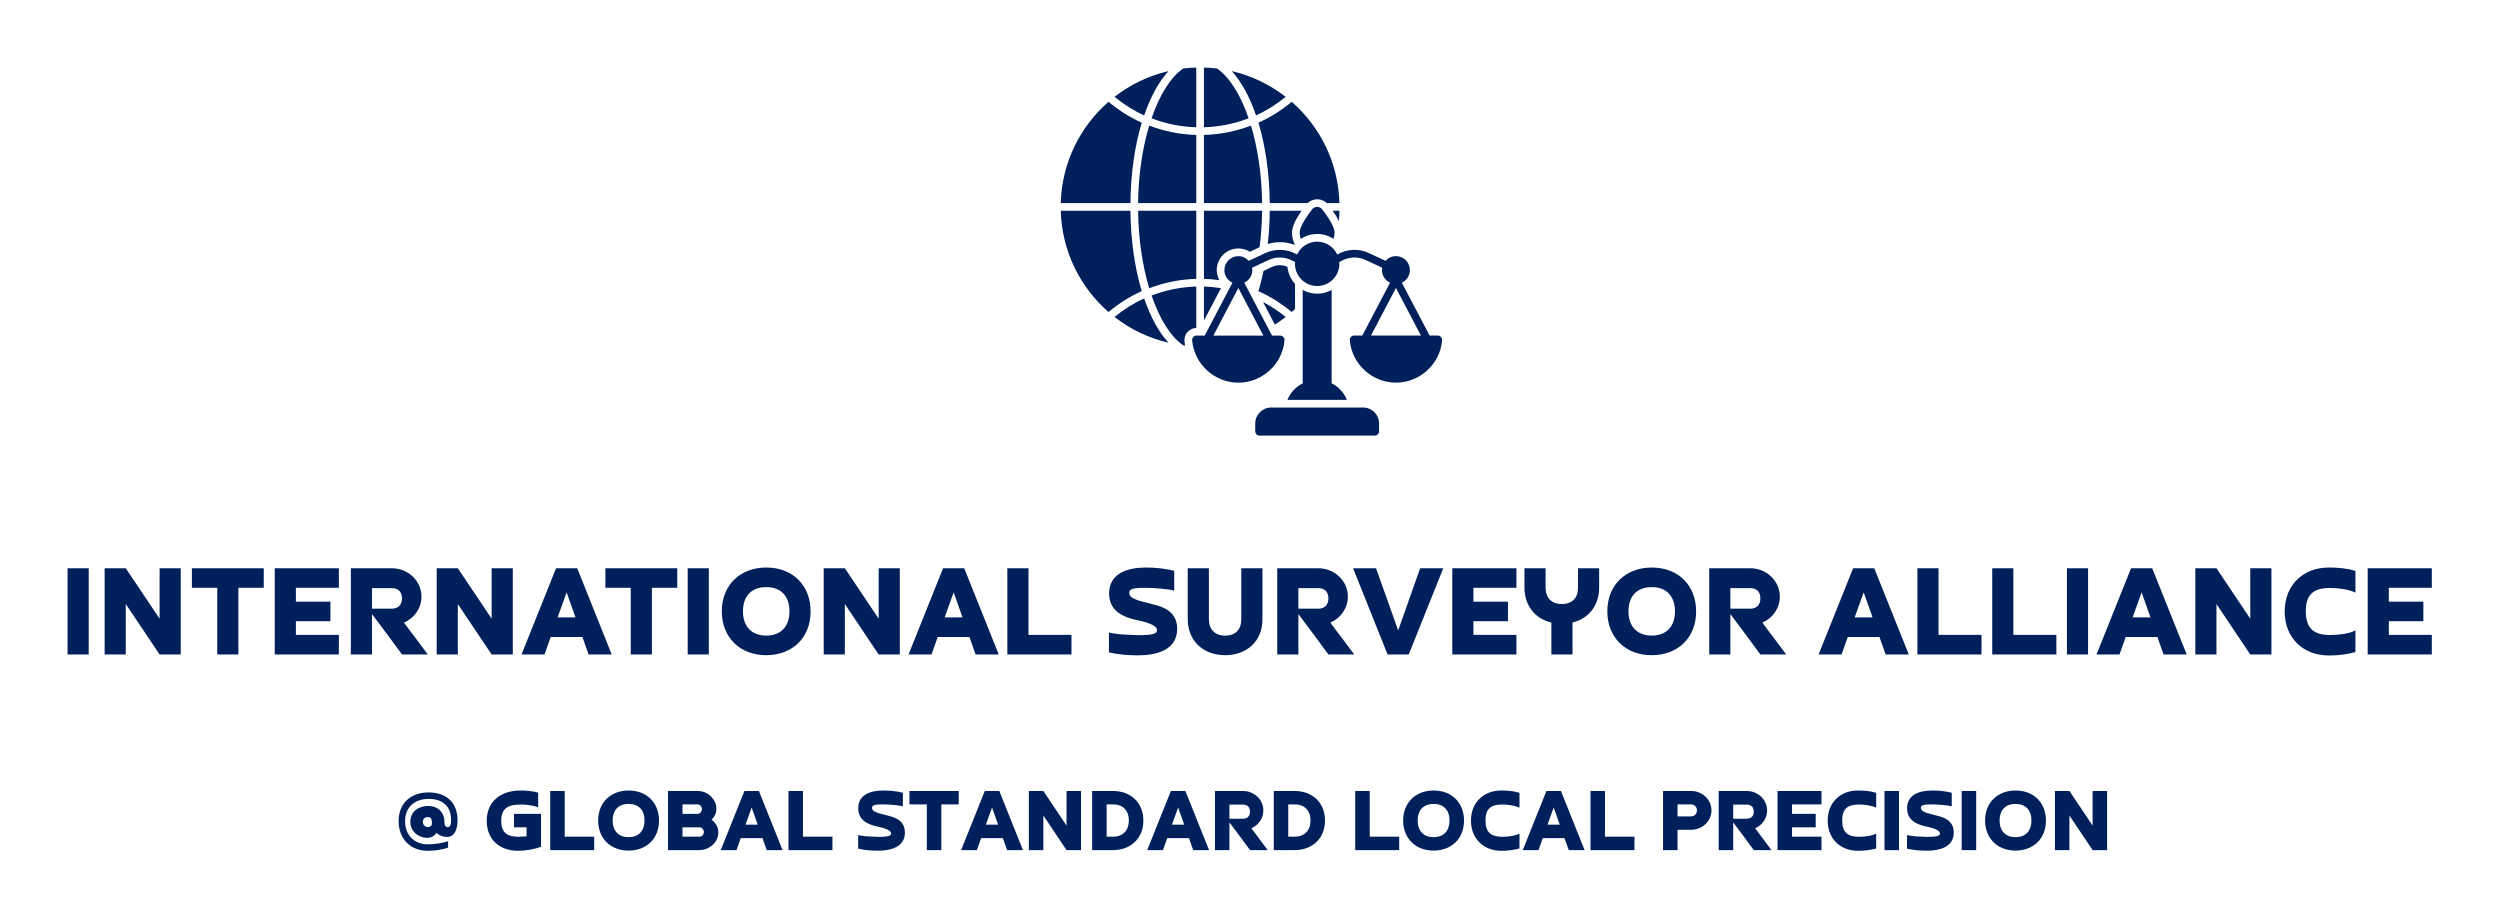
        <svg viewBox="0 0 3171.429 1165.067" height="1165.067" width="3171.429" version="1.1" xmlns:xlink="http://www.w3.org/1999/xlink" xmlns="http://www.w3.org/2000/svg">
			
			<g transform="scale(8.571) translate(10, 10)">
				<defs id="SvgjsDefs1620"></defs><g fill="#00205b" transform="matrix(1.136,0,0,1.136,145.118,-2.868)" id="SvgjsG1621"><g xmlns="http://www.w3.org/2000/svg"><path d="M21.979,28.916c0-1.55,1.26-2.82,2.82-2.82c0.54,0,1.06,0.15,1.5,0.43   l1.261-0.594c0.198-1.52,0.31-3.114,0.33-4.753h-7.578v8.876   c0.675,0.018,1.343,0.073,2.006,0.163C22.107,29.821,21.979,29.381,21.979,28.916z"></path><path d="M20.311,31.054v4.435l2.219-4.226C21.798,31.149,21.059,31.076,20.311,31.054z"></path><path d="M26.441,10.086c-1.945,0.74-4.011,1.16-6.13,1.217v8.875h7.578   C27.845,16.472,27.316,12.994,26.441,10.086z"></path><path d="M10.733,21.179H1.656c0.143,5.265,2.518,9.963,6.221,13.192   c1.323-1.101,2.773-2.026,4.332-2.721C11.307,28.658,10.776,25.074,10.733,21.179z"></path><path d="M28.889,21.179c-0.016,1.496-0.107,2.941-0.262,4.329   c0.509-0.15,1.033-0.233,1.571-0.233c0.64,0,1.27,0.11,1.88,0.33   c0.02-0.02,0.04-0.05,0.06-0.07c-0.23-0.45-0.35-0.96-0.35-1.47   c0-0.526,0.161-1.331,1.242-2.887H28.889z"></path><path d="M12.209,9.706C10.651,9.011,9.201,8.086,7.878,6.986   c-3.703,3.23-6.078,7.928-6.222,13.193h9.077   C10.776,16.283,11.307,12.699,12.209,9.706z"></path><path d="M13.181,31.271c1.945-0.74,4.011-1.16,6.13-1.217v-8.875h-7.578   C11.778,24.885,12.306,28.363,13.181,31.271z"></path><path d="M28.889,20.179h4.927c0.342-0.317,0.777-0.493,1.253-0.493   c0.473,0,0.911,0.18,1.243,0.493h1.654c-0.144-5.264-2.518-9.962-6.22-13.192   c-1.323,1.101-2.773,2.025-4.332,2.72   C28.316,12.7,28.846,16.284,28.889,20.179z"></path><path d="M19.311,11.303c-2.119-0.057-4.185-0.478-6.13-1.218   c-0.875,2.908-1.404,6.386-1.449,10.093h7.578V11.303z"></path><path d="M19.311,36.449v-5.394c-2.013,0.057-3.975,0.46-5.821,1.168   c1.047,3.061,2.486,5.374,4.124,6.491c0.081,0.01,0.158,0.028,0.239,0.036   c-0.035-0.196-0.065-0.393-0.084-0.594c-0.02-0.46,0.13-0.88,0.41-1.19   C18.521,36.624,18.902,36.456,19.311,36.449z"></path><path d="M15.7,2.983c-2.607,0.604-4.994,1.765-7.037,3.356   c1.187,0.966,2.476,1.79,3.86,2.417C13.355,6.327,14.438,4.348,15.7,2.983z"></path><path d="M8.662,35.018c2.043,1.591,4.431,2.753,7.037,3.357   c-1.262-1.365-2.345-3.344-3.177-5.773C11.138,33.227,9.849,34.051,8.662,35.018z"></path><path d="M31.639,29.956c-0.06-0.11-0.11-0.22-0.16-0.34   c-0.05-0.12-0.1-0.24-0.13-0.36c-0.04-0.11-0.07-0.22-0.09-0.34   c-0.02-0.07-0.03-0.15-0.04-0.22c-0.02-0.07-0.02-0.14-0.03-0.21   c-0.32-0.14-0.66-0.21-1-0.21c-0.36,0-0.7,0.08-1.03,0.23l-1.08,0.51   c-0.2,0.92-0.41,1.8-0.67,2.64c1.56,0.69,3.01,1.62,4.34,2.72   c0.14-0.13,0.29-0.27,0.43-0.4V30.706   c-0.07-0.08-0.14-0.16-0.2-0.24C31.849,30.306,31.739,30.136,31.639,29.956   z"></path><path d="M30.959,35.019c-0.918-0.747-1.902-1.397-2.943-1.943l1.536,2.936   C30.037,35.703,30.506,35.372,30.959,35.019z"></path><path d="M30.96,6.34c-2.043-1.591-4.431-2.753-7.037-3.357   c1.262,1.365,2.345,3.344,3.177,5.773C28.483,8.13,29.772,7.306,30.96,6.34z"></path><path d="M37.966,21.179h-0.877c0.369,0.533,0.625,0.973,0.809,1.347   C37.942,22.083,37.953,21.631,37.966,21.179z"></path><path d="M19.311,10.303V2.524c-0.572,0.016-1.139,0.053-1.697,0.12   c-1.638,1.116-3.077,3.429-4.124,6.49C15.336,9.843,17.298,10.246,19.311,10.303z"></path><path d="M22.008,2.644c-0.558-0.067-1.124-0.105-1.697-0.12v7.779   c2.013-0.057,3.975-0.46,5.821-1.169C25.085,6.074,23.646,3.761,22.008,2.644z"></path><path d="M41.058,46.818h-11.991c-1.144,0-2.072,0.929-2.072,2.072v1.019   c0,0.317,0.249,0.566,0.566,0.566H42.564c0.317,0,0.566-0.249,0.566-0.566v-1.019   C43.13,47.747,42.201,46.818,41.058,46.818z"></path><path d="M35.069,31.986c-0.68,0-1.33-0.17-1.89-0.49v12.165   c-0.896,0.455-1.611,1.219-1.99,2.155h7.75   c-0.38-0.937-1.095-1.701-1.99-2.156V31.496   C36.389,31.816,35.749,31.986,35.069,31.986z"></path><path d="M35.069,24.206c0.78,0,1.51,0.23,2.12,0.64   c0.09-0.24,0.14-0.5,0.14-0.78c0-0.24,0-0.98-1.62-3.09   c-0.31-0.39-0.97-0.4-1.3,0.01c-1.62,2.1-1.62,2.84-1.62,3.08   c0,0.28,0.05,0.54,0.14,0.78C33.549,24.446,34.279,24.206,35.069,24.206z"></path><path d="M51.192,37.635c-0.102-0.125-0.249-0.193-0.408-0.193h-1.071l-3.618-6.889   c0.622-0.29,1.054-0.913,1.054-1.637c0-1.008-0.815-1.823-1.823-1.823   c-0.54,0-1.019,0.238-1.353,0.611l-2.159-1.006   c-1.324-0.626-2.867-0.554-4.137,0.185c-0.462-0.989-1.457-1.681-2.609-1.681   c-1.161,0-2.158,0.692-2.621,1.681c-1.274-0.74-2.819-0.813-4.147-0.186   l-2.154,1.007c-0.335-0.372-0.815-0.611-1.349-0.611   c-1.008,0-1.823,0.815-1.823,1.823c0,0.723,0.432,1.347,1.053,1.636l-3.618,6.89   h-1.07c-0.159,0-0.306,0.068-0.419,0.193c-0.102,0.113-0.159,0.272-0.147,0.43   c0.272,3.091,2.91,5.514,6.024,5.514c3.103,0,5.752-2.423,6.013-5.514   c0.023-0.159-0.034-0.317-0.147-0.43c-0.102-0.125-0.26-0.193-0.419-0.193   H29.182l-3.618-6.891c0.619-0.29,1.057-0.913,1.057-1.636   c0-0.108-0.014-0.212-0.032-0.315l2.137-0.999   c1.045-0.494,2.266-0.431,3.268,0.17l0.198,0.117   c-0.005,0.071-0.021,0.139-0.021,0.211c0,1.585,1.302,2.887,2.899,2.887   c1.585,0,2.887-1.302,2.887-2.887c0-0.072-0.016-0.14-0.021-0.211l0.199-0.119   c0.996-0.598,2.213-0.661,3.257-0.168l2.145,0.999   c-0.018,0.102-0.032,0.206-0.032,0.314c0,0.724,0.433,1.348,1.055,1.637   l-3.617,6.889h-1.072c-0.159,0-0.306,0.068-0.408,0.193   c-0.113,0.113-0.17,0.272-0.147,0.43c0.26,3.091,2.91,5.514,6.013,5.514   c3.114,0,5.752-2.423,6.013-5.514C51.362,37.907,51.305,37.749,51.192,37.635z    M21.539,37.443l3.257-6.201l3.256,6.201H21.539z M45.327,31.241l3.257,6.201h-6.513   L45.327,31.241z"></path></g></g><g fill="#00205b" transform="matrix(1.043,0,0,1.043,-1.168,66.009)" id="SvgjsG1622"><path d="M1.12 7.76 l3 0 l0 12.24 l-3 0 l0 -12.24 z M14.18 7.76 l3 0 l0 12.24 l-3 0 l-4.8 -7.16 l0 7.16 l-3 0 l0 -12.24 l3 0 l4.8 7.16 l0 -7.16 z M18.76 7.76 l10.2 0 l0 2.78 l-3.6 0 l0 9.46 l-3 0 l0 -9.46 l-3.6 0 l0 -2.78 z M30.52 7.76 l9.1 0 l0 2.78 l-6.1 0 l0 1.96 l4.9 0 l0 2.78 l-4.9 0 l0 1.94 l6.1 0 l0 2.78 l-9.1 0 l0 -12.24 z M44.32 10.58 l0 2.92 l2.8 0 c0.92 0 1.46 -0.54 1.46 -1.46 s-0.54 -1.46 -1.46 -1.46 l-2.8 0 z M48.86 15.48 c0.56 0.76 1.12 1.52 1.7 2.26 c0.56 0.74 1.12 1.5 1.68 2.26 l-3.66 0 c-0.72 -0.96 -1.42 -1.92 -2.12 -2.88 c-0.7 -0.94 -1.42 -1.9 -2.14 -2.86 l0 5.74 l-3 0 l0 -12.24 l5.8 0 c2.28 0 4.22 1.74 4.22 4.04 c0 1.62 -1 3.04 -2.48 3.68 z M61.3 7.76 l3 0 l0 12.24 l-3 0 l-4.8 -7.16 l0 7.16 l-3 0 l0 -12.24 l3 0 l4.8 7.16 l0 -7.16 z M74.18 17.52 l-4.5 0 l-0.88 2.48 l-3.26 0 l4.9 -12.24 l3 0 l4.9 12.24 l-3.28 0 z M70.66 14.74 l2.54 0 l-1.26 -3.56 z M77.44 7.76 l10.2 0 l0 2.78 l-3.6 0 l0 9.46 l-3 0 l0 -9.46 l-3.6 0 l0 -2.78 z M89.12 7.76 l3 0 l0 12.24 l-3 0 l0 -12.24 z M100.26 17.32 c2.18 0 3.3 -1.4 3.3 -3.44 c0 -2.16 -1.2 -3.44 -3.3 -3.44 c-2.2 0 -3.3 1.4 -3.3 3.44 c0 2.12 1.22 3.44 3.3 3.44 z M100.26 20.1 c-3.76 0 -6.3 -2.56 -6.3 -6.22 c0 -3.78 2.66 -6.22 6.3 -6.22 c3.78 0 6.3 2.54 6.3 6.22 c0 3.8 -2.64 6.22 -6.3 6.22 z M116.22 7.76 l3 0 l0 12.24 l-3 0 l-4.8 -7.16 l0 7.16 l-3 0 l0 -12.24 l3 0 l4.8 7.16 l0 -7.16 z M129.1 17.52 l-4.5 0 l-0.88 2.48 l-3.26 0 l4.9 -12.24 l3 0 l4.9 12.24 l-3.28 0 z M125.58 14.74 l2.54 0 l-1.26 -3.56 z M143.58 17.22 l0 2.78 l-9.1 0 l0 -12.24 l3 0 l0 9.46 l6.1 0 z M148.9 19.7 l0 -2.82 c0.24 0.06 0.54 0.12 0.88 0.16 c0.34 0.06 0.7 0.1 1.08 0.12 s0.76 0.04 1.16 0.06 s0.78 0.04 1.12 0.04 c0.94 0 1.6 -0.06 2 -0.16 c0.38 -0.1 0.58 -0.28 0.58 -0.56 c0 -0.24 -0.18 -0.42 -0.36 -0.56 c-0.66 -0.44 -1.44 -0.62 -2.22 -0.8 c-2.2 -0.44 -4.22 -1.32 -4.22 -3.84 c0 -2.98 2.82 -3.68 5.24 -3.68 c1.34 0 2.7 0.14 4 0.46 l0 2.82 c-0.2 -0.06 -0.46 -0.1 -0.78 -0.16 c-0.34 -0.04 -0.68 -0.08 -1.06 -0.12 c-0.78 -0.08 -1.52 -0.12 -2.3 -0.12 c-0.44 0 -1.36 0 -1.78 0.16 c-0.28 0.1 -0.46 0.22 -0.46 0.54 c0 0.16 0.04 0.3 0.12 0.42 c0.08 0.14 0.22 0.24 0.4 0.34 c0.54 0.3 1.24 0.48 1.84 0.62 c0.5 0.12 1 0.26 1.52 0.4 c1.76 0.48 2.92 1.46 2.92 3.34 c0 3.1 -3.08 3.76 -5.56 3.76 c-1.36 0 -2.78 -0.1 -4.12 -0.42 z M167.68 7.76 l3 0 l0 7.24 c0 3.18 -2.28 5.1 -5.3 5.1 c-3.1 0 -5.3 -2.04 -5.3 -5.1 l0 -7.24 l3 0 l0 7.24 c0 1.44 0.86 2.32 2.3 2.32 c1.48 0 2.3 -0.86 2.3 -2.32 l0 -7.24 z M175.78 10.58 l0 2.92 l2.8 0 c0.92 0 1.46 -0.54 1.46 -1.46 s-0.54 -1.46 -1.46 -1.46 l-2.8 0 z M180.32 15.48 c0.56 0.76 1.12 1.52 1.7 2.26 c0.56 0.74 1.12 1.5 1.68 2.26 l-3.66 0 c-0.72 -0.96 -1.42 -1.92 -2.12 -2.88 c-0.7 -0.94 -1.42 -1.9 -2.14 -2.86 l0 5.74 l-3 0 l0 -12.24 l5.8 0 c2.28 0 4.22 1.74 4.22 4.04 c0 1.62 -1 3.04 -2.48 3.68 z M193.06 7.76 l3.28 0 l-4.9 12.24 l-3 0 l-4.9 -12.24 l3.26 0 l3.14 8.82 z M197.62 7.76 l9.1 0 l0 2.78 l-6.1 0 l0 1.96 l4.9 0 l0 2.78 l-4.9 0 l0 1.94 l6.1 0 l0 2.78 l-9.1 0 l0 -12.24 z M211.68 20 l0 -4.54 c-2.42 -0.54 -3.82 -2.54 -3.82 -4.94 l0 -2.76 l3 0 l0 2.76 c0 1.44 0.86 2.32 2.3 2.32 c1.48 0 2.3 -0.86 2.3 -2.32 l0 -2.76 l3 0 l0 2.76 c0 2.44 -1.42 4.38 -3.78 4.94 l0 4.54 l-3 0 z M225.92 17.32 c2.18 0 3.3 -1.4 3.3 -3.44 c0 -2.16 -1.2 -3.44 -3.3 -3.44 c-2.2 0 -3.3 1.4 -3.3 3.44 c0 2.12 1.22 3.44 3.3 3.44 z M225.92 20.1 c-3.76 0 -6.3 -2.56 -6.3 -6.22 c0 -3.78 2.66 -6.22 6.3 -6.22 c3.78 0 6.3 2.54 6.3 6.22 c0 3.8 -2.64 6.22 -6.3 6.22 z M237.08 10.58 l0 2.92 l2.8 0 c0.92 0 1.46 -0.54 1.46 -1.46 s-0.54 -1.46 -1.46 -1.46 l-2.8 0 z M241.62 15.48 c0.56 0.76 1.12 1.52 1.7 2.26 c0.56 0.74 1.12 1.5 1.68 2.26 l-3.66 0 c-0.72 -0.96 -1.42 -1.92 -2.12 -2.88 c-0.7 -0.94 -1.42 -1.9 -2.14 -2.86 l0 5.74 l-3 0 l0 -12.24 l5.8 0 c2.28 0 4.22 1.74 4.22 4.04 c0 1.62 -1 3.04 -2.48 3.68 z M258.24 17.52 l-4.5 0 l-0.88 2.48 l-3.26 0 l4.9 -12.24 l3 0 l4.9 12.24 l-3.28 0 z M254.72 14.74 l2.54 0 l-1.26 -3.56 z M272.72 17.22 l0 2.78 l-9.1 0 l0 -12.24 l3 0 l0 9.46 l6.1 0 z M283.34 17.22 l0 2.78 l-9.1 0 l0 -12.24 l3 0 l0 9.46 l6.1 0 z M284.84 7.76 l3 0 l0 12.24 l-3 0 l0 -12.24 z M297.68 17.52 l-4.5 0 l-0.88 2.48 l-3.26 0 l4.9 -12.24 l3 0 l4.9 12.24 l-3.28 0 z M294.16 14.74 l2.54 0 l-1.26 -3.56 z M310.86 7.76 l3 0 l0 12.24 l-3 0 l-4.8 -7.16 l0 7.16 l-3 0 l0 -12.24 l3 0 l4.8 7.16 l0 -7.16 z M325.78 16.58 l0 3.08 c-1.24 0.34 -2.48 0.48 -3.76 0.48 c-3.76 0 -6.28 -2.58 -6.28 -6.24 c0 -3.76 2.62 -6.24 6.26 -6.24 c1.26 0 2.58 0.1 3.78 0.48 l0 3.08 c-0.98 -0.48 -2.52 -0.66 -3.6 -0.66 c-2.44 0 -3.44 1 -3.44 3.32 c0 2.46 1.18 3.36 3.46 3.36 c1.02 0 2.68 -0.16 3.58 -0.66 z M327.52 7.76 l9.1 0 l0 2.78 l-6.1 0 l0 1.96 l4.9 0 l0 2.78 l-4.9 0 l0 1.94 l6.1 0 l0 2.78 l-9.1 0 l0 -12.24 z"></path></g><g fill="#00205b" transform="matrix(0.715,0,0,0.715,48.342,101.522)" id="SvgjsG1623"><path d="M8.74 16.44 c-0.4 0.66 -1.1 1.02 -1.86 1.02 c-1.92 0 -3.54 -1.38 -3.54 -3.32 c0 -2.12 1.74 -3.28 3.68 -3.28 c2.02 0 3.38 1.32 3.38 3.3 c0 0.42 0.08 0.72 0.22 0.86 c0.14 0.16 0.3 0.24 0.46 0.24 c0.04 0 0.1 -0.02 0.18 -0.04 c0.48 -0.16 0.52 -1.02 0.52 -1.42 c0 -2.92 -1.8 -4.4 -4.64 -4.4 c-2.94 0 -4.88 1.72 -4.88 4.62 s1.9 4.78 4.72 4.78 c1.3 0 2.92 -0.22 4.18 -0.64 l0 1.34 c-1.34 0.42 -2.8 0.64 -4.22 0.64 c-3.68 0 -6.02 -2.58 -6.02 -6.12 c0 -3.84 2.62 -5.96 6.22 -5.96 c3.72 0 5.98 2.14 5.98 5.78 c0 1.42 -0.42 3.44 -2.18 3.44 c-0.78 0 -1.62 -0.32 -2.2 -0.84 z M7.82 14.62 c-0.02 -0.06 -0.02 -0.14 -0.02 -0.22 l0 -0.24 c0 -0.54 -0.2 -1 -0.8 -1 c-0.12 0 -0.24 0.02 -0.36 0.04 c-0.12 0.04 -0.24 0.1 -0.34 0.16 c-0.1 0.08 -0.2 0.18 -0.26 0.3 c-0.06 0.14 -0.1 0.3 -0.1 0.5 c0 0.64 0.46 1.08 1.08 1.08 c0.38 0 0.7 -0.26 0.8 -0.62 z M30.4 12.5 l0 6.8 c-1.42 0.54 -3.2 0.84 -4.72 0.84 c-3.9 0 -6.52 -2.34 -6.52 -6.2 c0 -4.22 3.14 -6.28 6.98 -6.28 c0.26 0 0.54 0 0.86 0.02 c0.3 0.02 0.62 0.06 0.96 0.08 c0.62 0.08 1.24 0.16 1.84 0.34 l0 3.06 c-0.22 -0.1 -0.46 -0.18 -0.74 -0.26 c-0.3 -0.06 -0.6 -0.12 -0.92 -0.18 c-0.64 -0.12 -1.32 -0.16 -1.98 -0.16 c-2.54 0 -4 0.78 -4 3.38 c0 2.54 1.34 3.3 3.62 3.3 c0.24 0 0.5 -0.02 0.78 -0.04 c0.26 -0.02 0.54 -0.04 0.84 -0.06 l0 -1.86 l-2.6 0 l0 -2.78 l5.6 0 z M41.4 17.22 l0 2.78 l-9.1 0 l0 -12.24 l3 0 l0 9.46 l6.1 0 z M48.52 17.32 c2.18 0 3.3 -1.4 3.3 -3.44 c0 -2.16 -1.2 -3.44 -3.3 -3.44 c-2.2 0 -3.3 1.4 -3.3 3.44 c0 2.12 1.22 3.44 3.3 3.44 z M48.52 20.1 c-3.76 0 -6.3 -2.56 -6.3 -6.22 c0 -3.78 2.66 -6.22 6.3 -6.22 c3.78 0 6.3 2.54 6.3 6.22 c0 3.8 -2.64 6.22 -6.3 6.22 z M65.7 13.72 c0.88 0.62 1.4 1.54 1.4 2.62 c0 2.08 -1.92 3.66 -3.92 3.66 l-6.5 0 l0 -12.24 l6.1 0 c1.6 0 2.92 0.86 3.62 2.28 c0.2 0.46 0.3 0.92 0.3 1.4 c0 0.9 -0.36 1.64 -1 2.28 z M59.68 10.54 l0 1.96 l3.1 0 c0.52 0 0.92 -0.5 0.92 -1 c0 -0.52 -0.38 -0.96 -0.92 -0.96 l-3.1 0 z M59.68 15.28 l0 1.94 l3.5 0 c0.54 0 0.92 -0.44 0.92 -0.96 c0 -0.26 -0.1 -0.5 -0.28 -0.7 c-0.18 -0.18 -0.4 -0.28 -0.64 -0.28 l-3.5 0 z M76.24 17.52 l-4.5 0 l-0.88 2.48 l-3.26 0 l4.9 -12.24 l3 0 l4.9 12.24 l-3.28 0 z M72.72 14.74 l2.54 0 l-1.26 -3.56 z M90.72 17.22 l0 2.78 l-9.1 0 l0 -12.24 l3 0 l0 9.46 l6.1 0 z M96.04 19.7 l0 -2.82 c0.24 0.06 0.54 0.12 0.88 0.16 c0.34 0.06 0.7 0.1 1.08 0.12 s0.76 0.04 1.16 0.06 s0.78 0.04 1.12 0.04 c0.94 0 1.6 -0.06 2 -0.16 c0.38 -0.1 0.58 -0.28 0.58 -0.56 c0 -0.24 -0.18 -0.42 -0.36 -0.56 c-0.66 -0.44 -1.44 -0.62 -2.22 -0.8 c-2.2 -0.44 -4.22 -1.32 -4.22 -3.84 c0 -2.98 2.82 -3.68 5.24 -3.68 c1.34 0 2.7 0.14 4 0.46 l0 2.82 c-0.2 -0.06 -0.46 -0.1 -0.78 -0.16 c-0.34 -0.04 -0.68 -0.08 -1.06 -0.12 c-0.78 -0.08 -1.52 -0.12 -2.3 -0.12 c-0.44 0 -1.36 0 -1.78 0.16 c-0.28 0.1 -0.46 0.22 -0.46 0.54 c0 0.16 0.04 0.3 0.12 0.42 c0.08 0.14 0.22 0.24 0.4 0.34 c0.54 0.3 1.24 0.48 1.84 0.62 c0.5 0.12 1 0.26 1.52 0.4 c1.76 0.48 2.92 1.46 2.92 3.34 c0 3.1 -3.08 3.76 -5.56 3.76 c-1.36 0 -2.78 -0.1 -4.12 -0.42 z M106.66 7.76 l10.2 0 l0 2.78 l-3.6 0 l0 9.46 l-3 0 l0 -9.46 l-3.6 0 l0 -2.78 z M126 17.52 l-4.5 0 l-0.88 2.48 l-3.26 0 l4.9 -12.24 l3 0 l4.9 12.24 l-3.28 0 z M122.48 14.74 l2.54 0 l-1.26 -3.56 z M139.18 7.76 l3 0 l0 12.24 l-3 0 l-4.8 -7.16 l0 7.16 l-3 0 l0 -12.24 l3 0 l4.8 7.16 l0 -7.16 z M148.78 20 l-4.3 0 l0 -12.24 l4.3 0 c3.74 0 6.3 2.44 6.3 6.12 c0 3.78 -2.7 6.12 -6.3 6.12 z M147.48 10.54 l0 6.68 l1.3 0 c2.12 0 3.3 -1.34 3.3 -3.34 c0 -0.46 -0.06 -0.88 -0.18 -1.3 c-0.52 -1.46 -1.66 -2.04 -3.12 -2.04 l-1.3 0 z M164.52 17.52 l-4.5 0 l-0.88 2.48 l-3.26 0 l4.9 -12.24 l3 0 l4.9 12.24 l-3.28 0 z M161 14.74 l2.54 0 l-1.26 -3.56 z M172.9 10.58 l0 2.92 l2.8 0 c0.92 0 1.46 -0.54 1.46 -1.46 s-0.54 -1.46 -1.46 -1.46 l-2.8 0 z M177.44 15.48 c0.56 0.76 1.12 1.52 1.7 2.26 c0.56 0.74 1.12 1.5 1.68 2.26 l-3.66 0 c-0.72 -0.96 -1.42 -1.92 -2.12 -2.88 c-0.7 -0.94 -1.42 -1.9 -2.14 -2.86 l0 5.74 l-3 0 l0 -12.24 l5.8 0 c2.28 0 4.22 1.74 4.22 4.04 c0 1.62 -1 3.04 -2.48 3.68 z M186.38 20 l-4.3 0 l0 -12.24 l4.3 0 c3.74 0 6.3 2.44 6.3 6.12 c0 3.78 -2.7 6.12 -6.3 6.12 z M185.08 10.54 l0 6.68 l1.3 0 c2.12 0 3.3 -1.34 3.3 -3.34 c0 -0.46 -0.06 -0.88 -0.18 -1.3 c-0.52 -1.46 -1.66 -2.04 -3.12 -2.04 l-1.3 0 z M208.04 17.22 l0 2.78 l-9.1 0 l0 -12.24 l3 0 l0 9.46 l6.1 0 z M215.16 17.32 c2.18 0 3.3 -1.4 3.3 -3.44 c0 -2.16 -1.2 -3.44 -3.3 -3.44 c-2.2 0 -3.3 1.4 -3.3 3.44 c0 2.12 1.22 3.44 3.3 3.44 z M215.16 20.1 c-3.76 0 -6.3 -2.56 -6.3 -6.22 c0 -3.78 2.66 -6.22 6.3 -6.22 c3.78 0 6.3 2.54 6.3 6.22 c0 3.8 -2.64 6.22 -6.3 6.22 z M232.94 16.58 l0 3.08 c-1.24 0.34 -2.48 0.48 -3.76 0.48 c-3.76 0 -6.28 -2.58 -6.28 -6.24 c0 -3.76 2.62 -6.24 6.26 -6.24 c1.26 0 2.58 0.1 3.78 0.48 l0 3.08 c-0.98 -0.48 -2.52 -0.66 -3.6 -0.66 c-2.44 0 -3.44 1 -3.44 3.32 c0 2.46 1.18 3.36 3.46 3.36 c1.02 0 2.68 -0.16 3.58 -0.66 z M242.26 17.52 l-4.5 0 l-0.88 2.48 l-3.26 0 l4.9 -12.24 l3 0 l4.9 12.24 l-3.28 0 z M238.74 14.74 l2.54 0 l-1.26 -3.56 z M256.74 17.22 l0 2.78 l-9.1 0 l0 -12.24 l3 0 l0 9.46 l6.1 0 z M262.66 20 l0 -12.24 l5.8 0 c2.28 0 4.22 1.72 4.22 4.02 c0 2.32 -2 4.02 -4.22 4.02 l-2.8 0 l0 4.2 l-3 0 z M268.46 10.54 l-2.8 0 l0 2.48 l2.8 0 c0.7 0 1.22 -0.54 1.22 -1.24 s-0.52 -1.24 -1.22 -1.24 z M277.18 10.58 l0 2.92 l2.8 0 c0.92 0 1.46 -0.54 1.46 -1.46 s-0.54 -1.46 -1.46 -1.46 l-2.8 0 z M281.72 15.48 c0.56 0.76 1.12 1.52 1.7 2.26 c0.56 0.74 1.12 1.5 1.68 2.26 l-3.66 0 c-0.72 -0.96 -1.42 -1.92 -2.12 -2.88 c-0.7 -0.94 -1.42 -1.9 -2.14 -2.86 l0 5.74 l-3 0 l0 -12.24 l5.8 0 c2.28 0 4.22 1.74 4.22 4.04 c0 1.62 -1 3.04 -2.48 3.68 z M286.36 7.76 l9.1 0 l0 2.78 l-6.1 0 l0 1.96 l4.9 0 l0 2.78 l-4.9 0 l0 1.94 l6.1 0 l0 2.78 l-9.1 0 l0 -12.24 z M306.78 16.58 l0 3.08 c-1.24 0.34 -2.48 0.48 -3.76 0.48 c-3.76 0 -6.28 -2.58 -6.28 -6.24 c0 -3.76 2.62 -6.24 6.26 -6.24 c1.26 0 2.58 0.1 3.78 0.48 l0 3.08 c-0.98 -0.48 -2.52 -0.66 -3.6 -0.66 c-2.44 0 -3.44 1 -3.44 3.32 c0 2.46 1.18 3.36 3.46 3.36 c1.02 0 2.68 -0.16 3.58 -0.66 z M308.5 7.76 l3 0 l0 12.24 l-3 0 l0 -12.24 z M313.16 19.7 l0 -2.82 c0.24 0.06 0.54 0.12 0.88 0.16 c0.34 0.06 0.7 0.1 1.08 0.12 s0.76 0.04 1.16 0.06 s0.78 0.04 1.12 0.04 c0.94 0 1.6 -0.06 2 -0.16 c0.38 -0.1 0.58 -0.28 0.58 -0.56 c0 -0.24 -0.18 -0.42 -0.36 -0.56 c-0.66 -0.44 -1.44 -0.62 -2.22 -0.8 c-2.2 -0.44 -4.22 -1.32 -4.22 -3.84 c0 -2.98 2.82 -3.68 5.24 -3.68 c1.34 0 2.7 0.14 4 0.46 l0 2.82 c-0.2 -0.06 -0.46 -0.1 -0.78 -0.16 c-0.34 -0.04 -0.68 -0.08 -1.06 -0.12 c-0.78 -0.08 -1.52 -0.12 -2.3 -0.12 c-0.44 0 -1.36 0 -1.78 0.16 c-0.28 0.1 -0.46 0.22 -0.46 0.54 c0 0.16 0.04 0.3 0.12 0.42 c0.08 0.14 0.22 0.24 0.4 0.34 c0.54 0.3 1.24 0.48 1.84 0.62 c0.5 0.12 1 0.26 1.52 0.4 c1.76 0.48 2.92 1.46 2.92 3.34 c0 3.1 -3.08 3.76 -5.56 3.76 c-1.36 0 -2.78 -0.1 -4.12 -0.42 z M324.48 7.76 l3 0 l0 12.24 l-3 0 l0 -12.24 z M335.62 17.32 c2.18 0 3.3 -1.4 3.3 -3.44 c0 -2.16 -1.2 -3.44 -3.3 -3.44 c-2.2 0 -3.3 1.4 -3.3 3.44 c0 2.12 1.22 3.44 3.3 3.44 z M335.62 20.1 c-3.76 0 -6.3 -2.56 -6.3 -6.22 c0 -3.78 2.66 -6.22 6.3 -6.22 c3.78 0 6.3 2.54 6.3 6.22 c0 3.8 -2.64 6.22 -6.3 6.22 z M351.58 7.76 l3 0 l0 12.24 l-3 0 l-4.8 -7.16 l0 7.16 l-3 0 l0 -12.24 l3 0 l4.8 7.16 l0 -7.16 z"></path></g>
			</g>
		</svg>
	